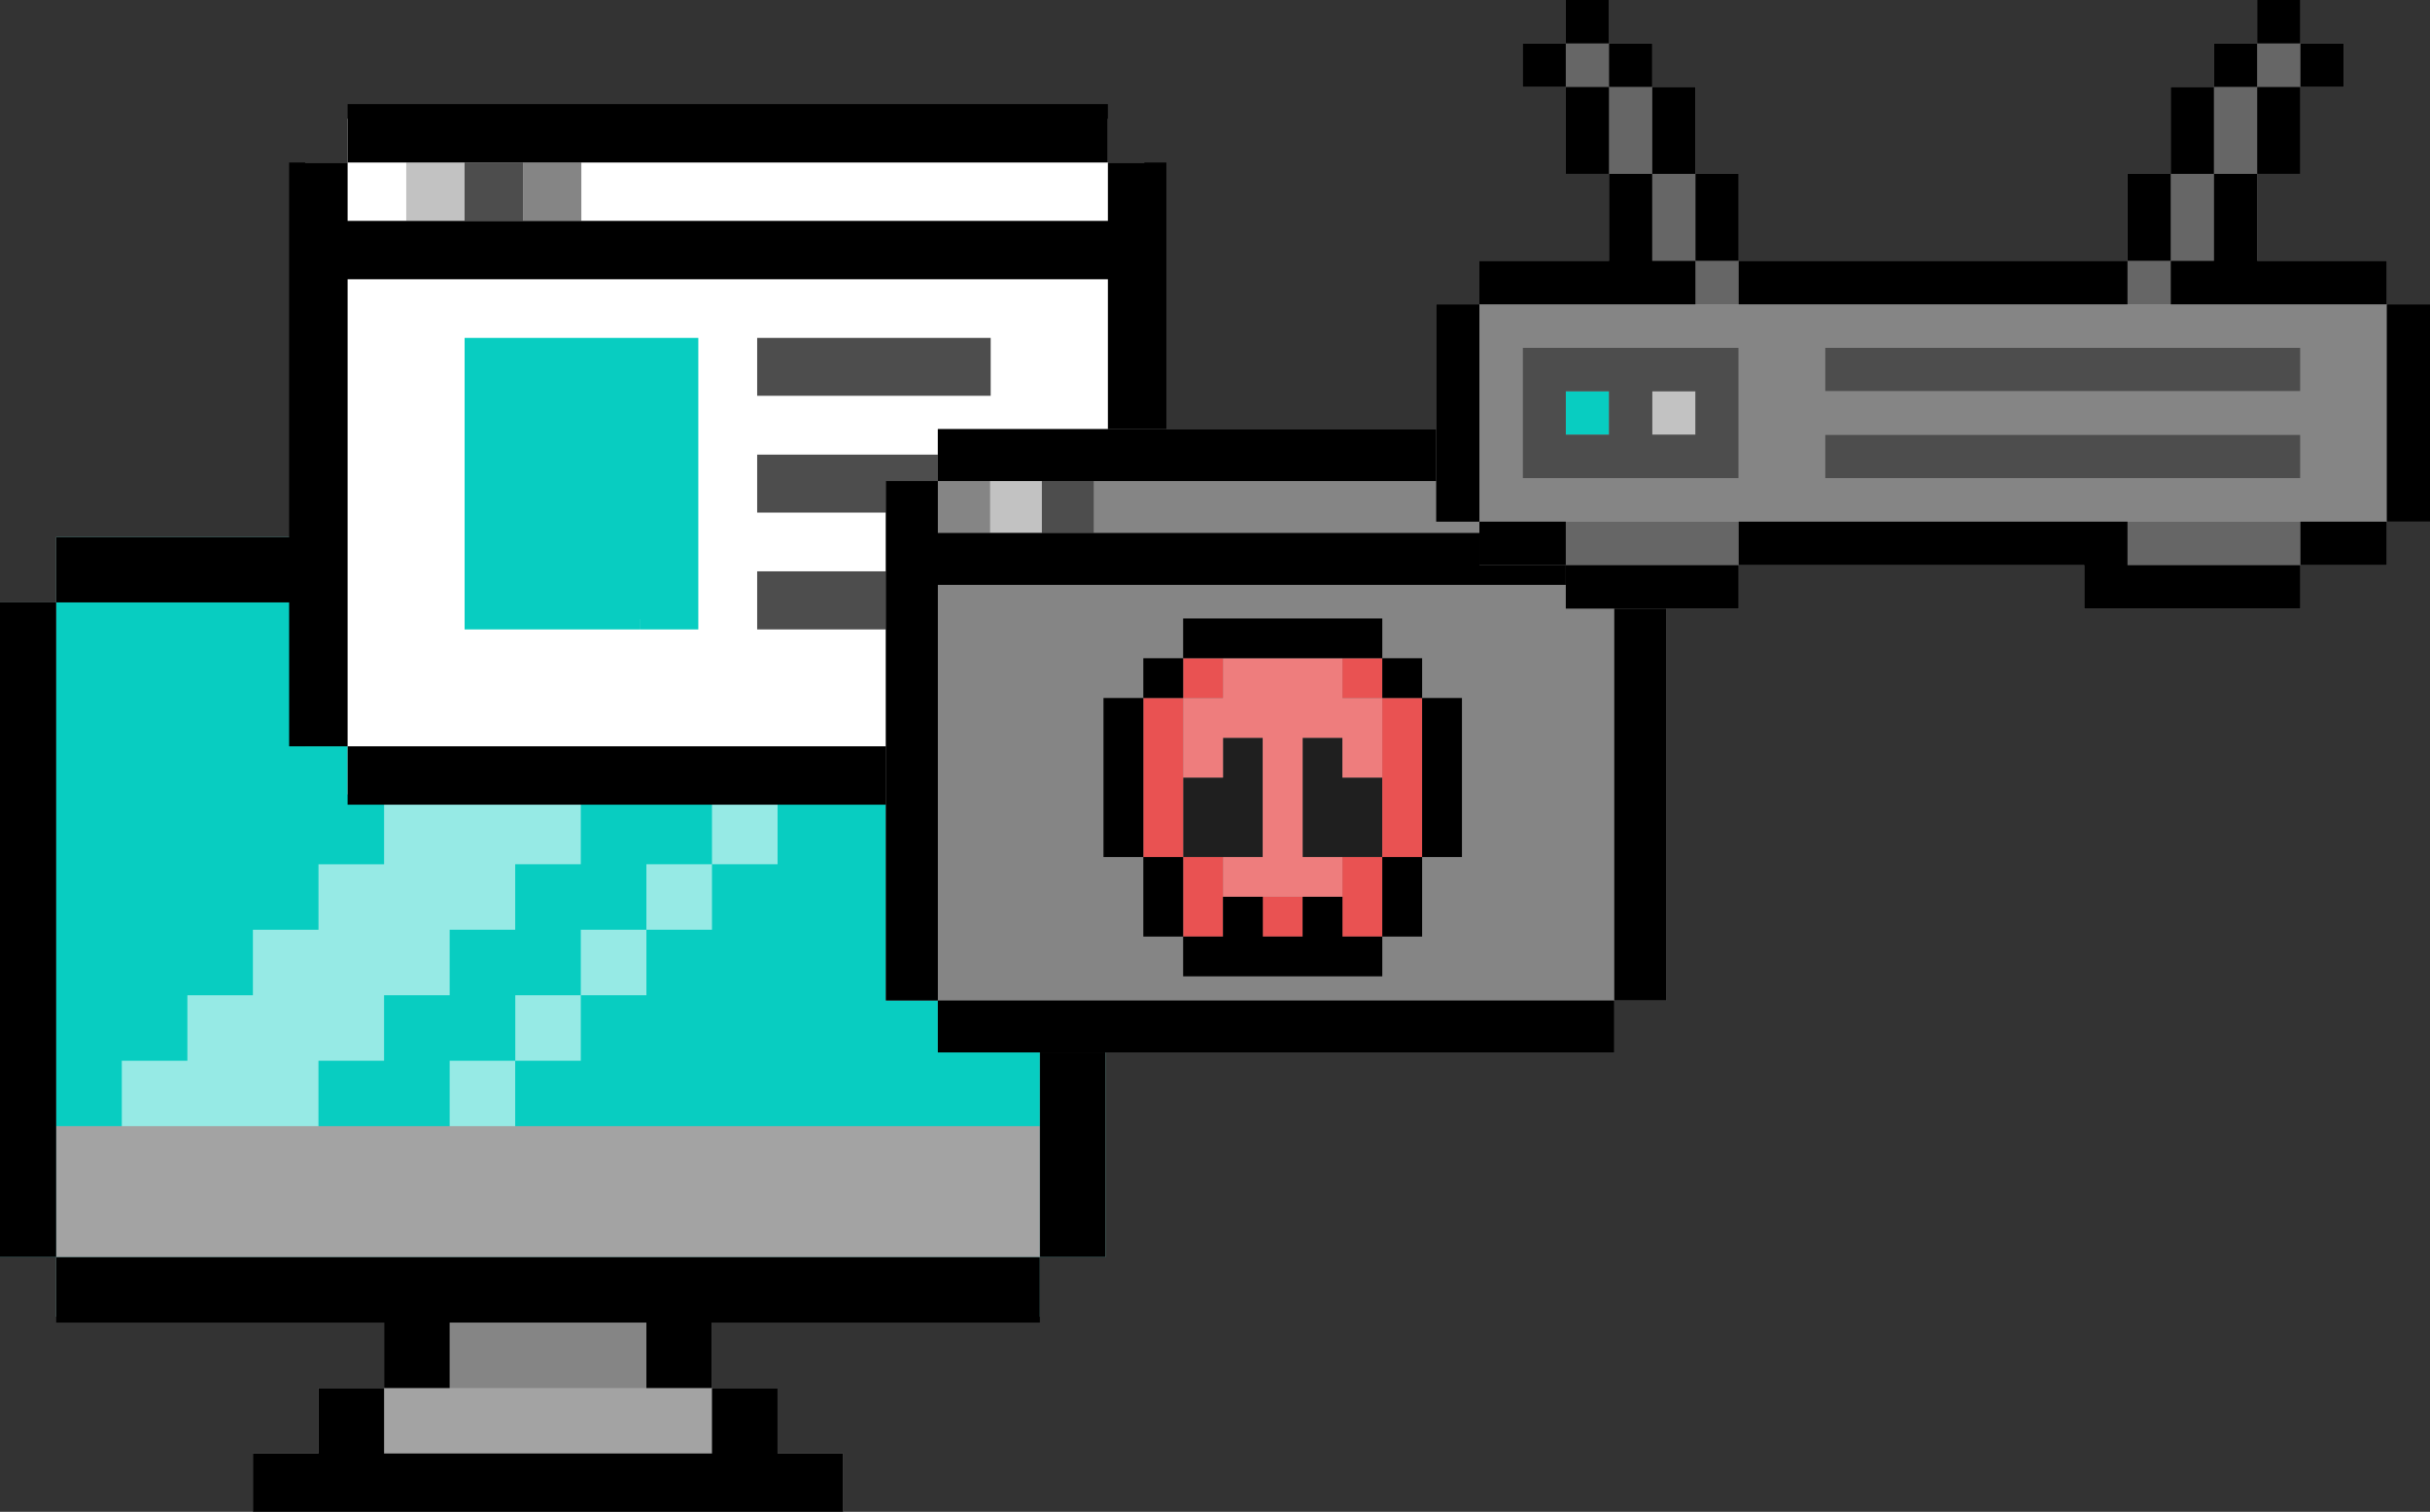 <?xml version="1.0" encoding="UTF-8"?><svg id="_レイヤー_2" xmlns="http://www.w3.org/2000/svg" viewBox="0 0 342.051 212.868"><rect x="0" y="0" width="342.051" height="212.868" fill="#333333" stroke="none"/><defs><style>.cls-1{fill:#a3a3a3;}.cls-1,.cls-2,.cls-3,.cls-4,.cls-5,.cls-6,.cls-7,.cls-8,.cls-9,.cls-10,.cls-11,.cls-12{stroke-width:0px;}.cls-2{fill:#4d4d4d;}.cls-3{fill:#666;}.cls-4{fill:#e95252;}.cls-6{fill:#c2c2c2;}.cls-7{fill:#96eae5;}.cls-8{fill:#fff;}.cls-9{fill:#858585;}.cls-10{fill:#08cdc1;}.cls-11{fill:#ee7d7d;}.cls-12{fill:#1f1f1f;}</style></defs><polygon class="cls-1" points="114.069 204.652 109.452 204.652 109.452 195.442 100.219 195.442 100.219 186.222 90.987 186.222 90.986 186.222 81.754 186.222 72.531 186.222 72.521 186.222 63.298 186.222 54.065 186.222 54.065 195.442 54.065 204.652 54.065 204.652 54.065 195.442 44.832 195.442 44.832 204.652 35.6 204.652 35.6 213.872 44.832 213.872 54.065 213.872 54.065 213.872 63.298 213.872 72.521 213.872 72.531 213.872 81.754 213.872 90.986 213.872 90.987 213.872 100.219 213.872 109.452 213.872 114.069 213.872 118.685 213.872 118.685 204.652 114.069 204.652"/><polygon class="cls-7" points="155.606 84.822 146.373 84.822 146.373 75.602 7.911 75.602 7.911 84.822 -1.322 84.822 -1.322 177.002 7.911 177.002 7.911 185.404 146.373 185.404 146.373 177.002 155.606 177.002 155.606 84.822"/><polygon class="cls-7" points="137.14 84.822 127.907 84.822 127.907 94.042 118.675 94.042 118.675 103.252 109.452 103.252 109.452 112.472 118.685 112.472 118.685 103.262 127.908 103.262 127.908 94.042 137.14 94.042 137.14 84.822"/><rect class="cls-7" x="100.219" y="112.472" width="9.233" height="9.22"/><polygon class="cls-7" points="90.987 130.912 81.754 130.912 81.754 140.132 90.987 140.132 90.987 130.912 100.219 130.912 100.219 121.692 90.987 121.692 90.987 130.912"/><polygon class="cls-7" points="63.298 130.912 72.531 130.912 72.531 121.692 81.754 121.692 81.754 121.682 81.754 112.472 81.754 112.472 90.977 112.472 90.987 112.472 90.987 103.262 100.219 103.262 100.219 103.261 100.219 94.042 109.452 94.042 109.452 84.822 100.219 84.822 90.987 84.822 89.96 84.822 81.754 84.822 81.754 94.042 72.521 94.042 72.521 103.252 63.298 103.252 63.298 112.472 54.065 112.472 54.065 121.692 44.832 121.692 44.832 130.912 35.6 130.912 35.6 140.132 26.367 140.132 26.367 149.352 17.144 149.352 17.144 158.572 26.367 158.572 35.6 158.572 40.598 158.572 44.832 158.572 44.832 149.352 54.065 149.352 54.065 140.132 54.065 140.132 63.298 140.132 63.298 140.132 63.298 130.912"/><polygon class="cls-7" points="72.521 149.352 63.298 149.352 63.298 158.572 72.531 158.572 72.531 149.352 81.754 149.352 81.754 140.132 72.521 140.132 72.521 149.352"/><path class="cls-10" d="m137.14,84.822v9.22h-9.232v-9.22h-18.456v9.22h-9.233v9.21h-9.233v9.22h-9.233v9.22h-9.233v9.22h-9.223v9.22h-9.233v9.22h-9.233v9.22h18.466v-9.22h9.223v9.22h73.852v-27.66h0v-18.44h0v-27.65h-9.233Zm-46.154,36.87h9.233v-9.22h0s9.233,0,9.233,0v-9.21h9.223v9.21h-9.223v9.22h-9.233v9.22h-9.233v-9.22Zm36.921-27.65v9.21h-9.222v-9.21h9.222Zm-55.376,55.31v-9.22h9.223v-9.22h9.233v9.22h-9.233v9.22h-9.223Z"/><polygon class="cls-10" points="44.832 121.692 54.065 121.692 54.065 112.472 63.298 112.472 63.298 103.262 72.531 103.262 72.531 94.042 77.143 94.042 81.754 94.042 81.754 84.822 77.143 84.822 72.531 84.822 63.298 84.822 54.065 84.822 54.065 84.822 47.066 84.822 44.832 84.822 35.6 84.822 26.377 84.822 26.367 84.822 17.144 84.822 7.911 84.822 7.911 90.51 7.911 94.042 7.911 94.042 7.911 103.252 7.911 103.262 7.911 112.472 7.911 112.472 7.911 121.692 7.911 130.912 7.911 130.912 7.911 140.132 7.911 149.352 7.911 158.572 17.144 158.572 17.144 149.352 26.377 149.352 26.377 140.132 35.6 140.132 35.6 130.912 44.832 130.912 44.832 121.692"/><polygon class="cls-9" points="83.832 186.222 81.754 186.222 72.521 186.222 63.298 186.222 63.298 199.106 72.521 199.106 81.754 199.106 83.832 199.106 90.987 199.106 90.987 186.222 83.832 186.222"/><polygon class="cls-1" points="138.981 158.562 137.14 158.562 127.908 158.562 127.907 158.562 118.685 158.562 118.675 158.562 109.452 158.562 100.219 158.562 90.987 158.562 90.987 158.562 81.754 158.562 72.531 158.562 72.521 158.562 63.298 158.562 54.065 158.562 54.065 158.562 44.832 158.562 35.6 158.562 26.377 158.562 26.367 158.562 17.144 158.562 7.911 158.562 7.911 165.477 7.911 167.782 7.911 177.002 14.726 177.002 17.144 177.002 17.144 177.002 26.367 177.002 26.377 177.002 35.6 177.002 44.832 177.002 54.065 177.002 54.065 177.002 63.298 177.002 72.521 177.002 72.531 177.002 81.754 177.002 90.987 177.002 90.987 177.002 100.219 177.002 109.452 177.002 118.675 177.002 118.685 177.002 127.907 177.002 127.908 177.002 137.14 177.002 146.373 177.002 146.373 172.392 146.373 167.782 146.373 158.562 138.981 158.562"/><polygon class="cls-1" points="90.987 195.442 81.754 195.442 72.531 195.442 72.521 195.442 63.298 195.442 54.065 195.442 54.065 204.662 63.298 204.662 72.521 204.662 72.531 204.662 81.754 204.662 90.987 204.662 90.987 204.662 100.219 204.662 100.219 195.442 90.987 195.442 90.987 195.442"/><polygon class="cls-5" points="146.373 84.822 146.373 94.042 146.373 103.252 146.373 103.262 146.373 112.472 146.373 112.472 146.373 121.692 146.373 130.912 146.373 130.912 146.373 140.132 146.373 149.352 146.373 158.562 146.373 158.572 146.373 167.782 146.373 172.392 146.373 177.002 155.606 177.002 155.606 172.392 155.606 167.782 155.606 158.572 155.606 158.562 155.606 149.352 155.606 140.132 155.606 130.912 155.606 130.912 155.606 121.692 155.606 112.472 155.606 112.472 155.606 103.262 155.606 103.252 155.606 94.042 155.606 84.822 146.373 84.822"/><polygon class="cls-5" points="137.14 177.002 127.908 177.002 127.907 177.002 118.685 177.002 118.675 177.002 109.452 177.002 100.219 177.002 90.987 177.002 90.987 177.002 81.754 177.002 72.531 177.002 72.521 177.002 63.298 177.002 54.065 177.002 54.065 177.002 44.832 177.002 35.6 177.002 26.377 177.002 26.367 177.002 17.144 177.002 7.911 177.002 7.911 169.829 7.911 167.782 7.911 158.572 7.911 158.562 7.911 149.352 7.911 140.132 7.911 130.912 7.911 130.912 7.911 121.692 7.911 112.472 7.911 112.472 7.911 103.262 7.911 103.252 7.911 94.042 7.911 84.822 17.144 84.822 26.367 84.822 26.377 84.822 35.6 84.822 44.832 84.822 54.065 84.822 54.065 84.822 63.298 84.822 72.521 84.822 72.531 84.822 81.754 84.822 90.987 84.822 90.987 84.822 100.219 84.822 109.452 84.822 118.675 84.822 118.685 84.822 127.907 84.822 127.908 84.822 137.14 84.822 146.373 84.822 146.373 75.602 137.14 75.602 127.908 75.602 127.907 75.602 118.685 75.602 118.675 75.602 109.452 75.602 100.219 75.602 90.987 75.602 90.987 75.602 81.754 75.602 72.531 75.602 72.521 75.602 63.298 75.602 54.065 75.602 54.065 75.602 44.832 75.602 35.6 75.602 26.377 75.602 26.367 75.602 17.144 75.602 7.911 75.602 7.911 84.822 -1.322 84.822 -1.322 94.042 -1.322 103.252 -1.322 103.262 -1.322 112.472 -1.322 112.472 -1.322 121.692 -1.322 130.912 -1.322 130.912 -1.322 140.132 -1.322 149.352 -1.322 158.562 -1.322 158.572 -1.322 167.782 -1.322 169.829 -1.322 177.002 7.911 177.002 7.911 186.222 17.144 186.222 26.367 186.222 26.377 186.222 35.6 186.222 44.832 186.222 54.065 186.222 54.065 186.222 54.065 195.442 63.298 195.442 63.298 186.222 72.521 186.222 72.531 186.222 81.754 186.222 90.987 186.222 90.987 195.442 100.219 195.442 100.219 186.222 109.452 186.222 118.675 186.222 118.685 186.222 127.907 186.222 127.908 186.222 137.14 186.222 141.757 186.222 146.373 186.222 146.373 177.002 141.757 177.002 137.14 177.002"/><polygon class="cls-5" points="90.987 204.652 90.987 204.652 81.754 204.652 72.531 204.652 72.521 204.652 63.298 204.652 54.065 204.652 54.065 204.652 54.065 195.442 44.832 195.442 44.832 204.652 35.6 204.652 35.6 213.872 44.832 213.872 54.065 213.872 54.065 213.872 63.298 213.872 72.521 213.872 72.531 213.872 81.754 213.872 90.987 213.872 90.987 213.872 100.219 213.872 109.452 213.872 114.069 213.872 118.685 213.872 118.685 204.652 114.069 204.652 109.452 204.652 109.452 195.442 100.219 195.442 100.219 204.652 90.987 204.652"/><polygon class="cls-8" points="155.949 22.881 155.949 16.707 147.717 16.707 139.485 16.707 131.254 16.707 123.022 16.707 117.676 16.707 114.791 16.707 106.56 16.707 98.328 16.707 95.208 16.707 90.097 16.707 81.855 16.707 81.855 16.707 73.624 16.707 65.392 16.707 60.484 16.707 57.161 16.707 48.93 16.707 48.93 22.881 42.952 22.881 42.952 31.101 42.952 31.101 42.952 39.321 42.952 47.541 42.952 55.761 42.952 61.473 42.952 63.981 42.952 72.201 42.952 72.201 42.952 80.421 42.952 88.641 42.952 96.861 42.952 96.861 42.952 105.081 48.93 105.081 48.93 111.856 57.161 111.856 60.484 111.856 65.392 111.856 73.624 111.856 81.855 111.856 81.855 111.856 90.097 111.856 95.208 111.856 98.328 111.856 106.56 111.856 114.791 111.856 117.676 111.856 123.022 111.856 131.254 111.856 139.485 111.856 147.717 111.856 155.949 111.856 155.949 105.081 161.08 105.081 161.08 96.861 161.08 96.861 161.08 88.641 161.08 80.421 161.08 72.201 161.08 72.201 161.08 63.981 161.08 61.473 161.08 55.761 161.08 47.541 161.08 39.321 161.08 31.101 161.08 31.101 161.08 22.881 155.949 22.881"/><path class="cls-6" d="m65.392,22.881h-8.231v8.22h8.231v-8.22Z"/><path class="cls-9" d="m81.855,22.881h-8.231v8.22h8.231v-8.22Z"/><polygon class="cls-10" points="98.328 55.761 98.328 47.541 96.91 47.541 90.097 47.541 90.087 47.541 81.855 47.541 81.855 47.541 73.624 47.541 65.392 47.541 65.392 55.761 65.392 63.981 65.392 72.201 65.392 72.201 65.392 80.421 65.392 87.175 65.392 88.641 73.624 88.641 81.855 88.641 81.855 88.641 90.087 88.641 90.087 87.175 90.097 87.175 90.097 88.641 98.328 88.641 98.328 80.421 98.328 72.201 98.328 72.201 98.328 63.981 98.328 55.761 96.91 55.761 96.91 55.761 98.328 55.761"/><rect class="cls-2" x="65.392" y="22.881" width="8.231" height="8.22"/><polygon class="cls-2" points="135.37 47.541 131.254 47.541 123.022 47.541 114.791 47.541 106.56 47.541 106.56 55.761 114.791 55.761 123.022 55.761 131.254 55.761 135.37 55.761 139.485 55.761 139.485 47.541 135.37 47.541"/><polygon class="cls-2" points="131.254 63.981 123.022 63.981 114.791 63.981 106.56 63.981 106.56 72.201 114.791 72.201 123.022 72.201 131.254 72.201 135.888 72.201 139.485 72.201 139.485 63.981 135.888 63.981 131.254 63.981"/><polygon class="cls-2" points="131.254 80.421 123.022 80.421 114.791 80.421 106.56 80.421 106.56 88.641 114.791 88.641 123.022 88.641 131.254 88.641 136.74 88.641 139.485 88.641 139.485 80.421 136.74 80.421 131.254 80.421"/><rect class="cls-8" x="48.93" y="22.881" width="8.231" height="8.22"/><polygon class="cls-8" points="153.591 22.881 147.717 22.881 139.485 22.881 131.254 22.881 123.022 22.881 114.791 22.881 114.791 22.881 106.56 22.881 98.328 22.881 90.097 22.881 81.855 22.881 81.855 31.101 90.097 31.101 98.328 31.101 106.56 31.101 114.791 31.101 114.791 31.101 123.022 31.101 131.254 31.101 139.485 31.101 147.717 31.101 153.591 31.101 155.949 31.101 155.949 22.881 153.591 22.881"/><path class="cls-8" d="m139.485,39.321H48.93v32.88h0v24.66h0v8.22h107.019v-32.88h0v-16.44h0v-16.44h-16.463Zm-32.926,41.1h32.926v8.22h-32.926v-8.22Zm0-16.44h32.926v8.22h-32.926v-8.22Zm8.231-16.44h24.694v8.22h-32.926v-8.22h8.231Zm-41.167,0h24.704v24.66h0v16.44h-32.936v-16.44h0v-24.66h8.231Z"/><path class="cls-5" d="m155.949,22.881v-8.22H48.93v8.22h-8.231v32.88h0v16.44h0v24.66h0v8.22h8.231v-8.22h0v-24.66h0v-16.44h0v-16.44h107.019v16.44h0v16.44h0v24.66h0v8.22h8.231v-8.22h0v-24.66h0v-16.44h0V22.881h-8.231Zm-8.232,8.22H48.93v-8.22h107.019v8.22h-8.232Z"/><polygon class="cls-5" points="147.717 105.081 139.485 105.081 131.254 105.081 123.022 105.081 114.791 105.081 114.791 105.081 106.56 105.081 98.328 105.081 90.097 105.081 90.087 105.081 81.855 105.081 81.855 105.081 73.624 105.081 65.392 105.081 57.161 105.081 48.93 105.081 48.93 113.301 57.161 113.301 65.392 113.301 73.624 113.301 81.855 113.301 81.855 113.301 90.087 113.301 90.097 113.301 98.328 113.301 106.56 113.301 114.791 113.301 114.791 113.301 123.022 113.301 131.254 113.301 139.485 113.301 147.717 113.301 150.527 113.301 155.949 113.301 155.949 105.081 150.527 105.081 147.717 105.081"/><polygon class="cls-9" points="231.888 67.731 227.228 67.731 227.227 67.731 227.227 60.421 224.91 60.421 219.907 60.421 219.907 60.421 212.587 60.421 212.577 60.421 205.257 60.421 205.257 60.421 197.936 60.421 197.926 60.421 190.606 60.421 190.606 60.421 183.286 60.421 183.286 60.421 175.966 60.421 175.956 60.421 168.636 60.421 168.636 60.421 161.316 60.421 161.306 60.421 153.985 60.421 146.665 60.421 146.655 60.421 139.335 60.421 132.015 60.421 132.015 67.731 124.695 67.731 124.695 75.041 124.695 82.351 124.695 82.361 124.695 89.671 124.695 96.981 124.695 96.991 124.695 104.301 124.695 104.301 124.695 111.611 124.695 118.921 124.695 118.931 124.695 126.241 124.695 126.241 124.695 133.551 124.695 133.561 124.695 136.197 124.695 140.871 132.015 140.871 132.015 140.871 132.015 144.526 132.015 148.181 139.335 148.181 146.655 148.181 146.665 148.181 153.985 148.181 161.306 148.181 161.316 148.181 168.636 148.181 168.636 148.181 175.956 148.181 175.966 148.181 183.286 148.181 183.286 148.181 190.606 148.181 190.606 148.181 197.926 148.181 197.936 148.181 205.257 148.181 205.257 148.181 212.577 148.181 212.587 148.181 219.907 148.181 219.907 148.181 222.697 148.181 227.227 148.181 227.227 144.526 227.227 140.871 227.227 140.871 227.228 140.871 231.888 140.871 234.548 140.871 234.548 133.551 234.548 126.241 234.548 126.241 234.548 118.931 234.548 118.921 234.548 111.611 234.548 104.301 234.548 104.301 234.548 96.991 234.548 96.981 234.548 89.671 234.548 82.361 234.548 82.351 234.548 75.041 234.548 75.041 234.548 71.386 234.548 67.731 231.888 67.731"/><path class="cls-6" d="m146.655,67.731h-7.32v7.31h7.32v-7.31Z"/><path class="cls-2" d="m153.985,67.731h-7.32v7.31h7.32v-7.31Z"/><rect class="cls-9" x="132.015" y="67.731" width="7.32" height="7.31"/><polygon class="cls-9" points="223.567 67.731 219.907 67.731 219.907 67.731 212.587 67.731 212.577 67.731 205.257 67.731 205.257 67.731 197.936 67.731 197.926 67.731 190.606 67.731 190.606 67.731 183.286 67.731 183.286 67.731 175.966 67.731 175.956 67.731 168.636 67.731 168.636 67.731 161.316 67.731 153.985 67.731 153.985 75.041 161.316 75.041 168.636 75.041 168.636 75.041 175.956 75.041 175.966 75.041 183.286 75.041 183.286 75.041 190.606 75.041 190.606 75.041 197.926 75.041 197.936 75.041 205.257 75.041 205.257 75.041 212.577 75.041 212.587 75.041 219.907 75.041 219.907 75.041 223.567 75.041 227.227 75.041 227.227 67.731 223.567 67.731"/><polygon class="cls-9" points="219.907 82.361 212.587 82.361 212.577 82.361 205.257 82.361 205.257 82.361 197.936 82.361 197.926 82.361 190.606 82.361 190.606 82.361 183.286 82.361 183.286 82.361 175.966 82.361 175.956 82.361 168.636 82.361 168.636 82.361 161.316 82.361 161.306 82.361 153.985 82.361 146.665 82.361 146.655 82.361 139.335 82.361 134.016 82.361 132.015 82.361 132.015 86.016 132.015 89.671 132.015 96.981 132.015 96.991 132.015 104.301 132.015 104.301 132.015 111.611 132.015 118.921 132.015 118.931 132.015 126.241 132.015 126.241 132.015 133.551 132.015 136.537 132.015 140.871 134.527 140.871 139.335 140.871 146.655 140.871 146.665 140.871 153.985 140.871 161.306 140.871 161.316 140.871 168.636 140.871 168.636 140.871 175.956 140.871 175.966 140.871 183.286 140.871 183.286 140.871 190.606 140.871 190.606 140.871 197.926 140.871 197.936 140.871 205.257 140.871 205.257 140.871 212.577 140.871 212.587 140.871 219.907 140.871 227.227 140.871 227.227 138.75 227.227 133.561 227.227 133.551 227.227 126.241 227.227 126.241 227.227 118.931 227.227 118.921 227.227 111.611 227.227 104.301 227.227 104.301 227.227 96.991 227.227 96.981 227.227 89.671 227.227 82.361 221.846 82.361 219.907 82.361"/><polygon class="cls-12" points="172.15 109.481 166.543 109.481 166.543 115.071 166.543 117.871 166.543 120.671 172.15 120.671 174.867 120.671 177.758 120.671 177.758 118.931 177.758 115.081 177.758 115.071 177.758 109.481 177.758 103.881 172.15 103.881 172.15 109.481"/><polygon class="cls-12" points="188.964 109.481 188.964 103.881 183.356 103.881 183.356 109.481 183.356 115.071 183.356 115.081 183.356 118.931 183.356 120.671 186.16 120.671 188.964 120.671 194.572 120.671 194.572 117.871 194.572 115.071 194.572 109.481 188.964 109.481"/><polygon class="cls-11" points="191.768 98.281 188.964 98.281 188.144 98.281 188.144 98.281 188.964 98.281 188.964 92.681 188.144 92.681 183.356 92.681 183.356 92.681 177.748 92.681 172.15 92.681 172.15 98.281 166.543 98.281 166.543 101.081 166.543 103.881 166.543 109.481 172.15 109.481 172.15 103.881 177.748 103.881 177.748 109.481 177.748 109.481 177.748 115.071 177.748 115.081 177.748 120.671 177.748 120.671 172.15 120.671 172.15 126.271 177.748 126.271 183.356 126.271 183.356 126.271 186.16 126.271 188.964 126.271 188.964 120.671 186.16 120.671 183.356 120.671 183.356 120.671 183.356 115.081 183.356 115.071 183.356 109.481 183.356 109.481 183.356 103.881 188.964 103.881 188.964 109.481 194.572 109.481 194.572 103.881 194.572 101.081 194.572 98.281 191.768 98.281"/><rect class="cls-4" x="166.543" y="92.681" width="5.608" height="5.6"/><rect class="cls-4" x="188.964" y="92.681" width="5.608" height="5.6"/><polygon class="cls-4" points="194.572 98.281 194.572 103.881 194.572 109.481 194.572 109.481 194.572 115.071 194.572 115.081 194.572 117.871 194.572 120.671 200.179 120.671 200.179 117.871 200.179 115.081 200.179 115.071 200.179 109.481 200.179 109.481 200.179 103.881 200.179 98.281 194.572 98.281"/><polygon class="cls-4" points="166.543 117.871 166.543 115.081 166.543 115.071 166.543 109.481 166.543 109.481 166.543 103.881 166.543 98.281 160.935 98.281 160.935 103.881 160.935 109.481 160.935 109.481 160.935 115.071 160.935 115.081 160.935 117.871 160.935 120.671 166.543 120.671 166.543 117.871"/><polygon class="cls-4" points="166.543 126.271 166.543 129.071 166.543 131.871 172.15 131.871 172.15 129.071 172.15 126.271 172.15 120.671 166.543 120.671 166.543 126.271"/><polygon class="cls-4" points="188.964 126.271 188.964 129.071 188.964 131.871 194.572 131.871 194.572 129.071 194.572 126.271 194.572 120.671 188.964 120.671 188.964 126.271"/><rect class="cls-4" x="177.748" y="126.271" width="5.608" height="5.6"/><polygon class="cls-5" points="146.655 67.731 146.665 67.731 153.985 67.731 161.306 67.731 161.316 67.731 168.636 67.731 168.636 67.731 175.956 67.731 175.966 67.731 183.286 67.731 183.286 67.731 190.606 67.731 190.606 67.731 197.926 67.731 197.936 67.731 205.257 67.731 205.257 67.731 212.577 67.731 212.587 67.731 219.907 67.731 219.907 67.731 223.567 67.731 227.227 67.731 227.227 60.421 223.567 60.421 219.907 60.421 219.907 60.421 212.587 60.421 212.577 60.421 205.257 60.421 205.257 60.421 197.936 60.421 197.926 60.421 190.606 60.421 190.606 60.421 183.286 60.421 183.286 60.421 175.966 60.421 175.956 60.421 168.636 60.421 168.636 60.421 161.316 60.421 161.306 60.421 153.985 60.421 146.665 60.421 146.655 60.421 139.335 60.421 132.015 60.421 132.015 67.731 139.335 67.731 146.655 67.731"/><polygon class="cls-5" points="227.228 67.731 227.228 75.041 227.227 75.041 219.907 75.041 219.907 75.041 212.587 75.041 212.577 75.041 205.257 75.041 205.257 75.041 197.936 75.041 197.926 75.041 190.606 75.041 190.606 75.041 183.286 75.041 183.286 75.041 175.966 75.041 175.956 75.041 168.636 75.041 168.636 75.041 161.316 75.041 161.306 75.041 153.985 75.041 146.665 75.041 146.655 75.041 139.335 75.041 132.015 75.041 132.015 67.731 124.695 67.731 124.695 75.041 124.695 82.351 124.695 82.361 124.695 89.671 124.695 96.981 124.695 96.991 124.695 104.301 124.695 104.301 124.695 111.611 124.695 118.921 124.695 118.931 124.695 126.241 124.695 126.241 124.695 133.551 124.695 133.561 124.695 136.197 124.695 140.871 132.015 140.871 132.015 136.197 132.015 133.561 132.015 133.551 132.015 126.241 132.015 126.241 132.015 118.931 132.015 118.921 132.015 111.611 132.015 104.301 132.015 104.301 132.015 96.991 132.015 96.981 132.015 89.671 132.015 82.361 132.015 82.351 139.335 82.351 146.655 82.351 146.665 82.351 153.985 82.351 161.306 82.351 161.316 82.351 168.636 82.351 168.636 82.351 175.956 82.351 175.966 82.351 183.286 82.351 183.286 82.351 190.606 82.351 190.606 82.351 197.926 82.351 197.936 82.351 205.257 82.351 205.257 82.351 212.577 82.351 212.587 82.351 219.907 82.351 219.907 82.351 227.227 82.351 227.228 82.351 227.228 82.361 227.228 89.671 227.228 96.981 227.228 96.991 227.228 104.301 227.228 104.301 227.228 111.611 227.228 118.921 227.228 118.931 227.228 126.241 227.228 126.241 227.228 133.551 227.228 133.561 227.228 136.197 227.228 140.871 234.548 140.871 234.548 136.197 234.548 133.561 234.548 133.551 234.548 126.241 234.548 126.241 234.548 118.931 234.548 118.921 234.548 111.611 234.548 104.301 234.548 104.301 234.548 96.991 234.548 96.981 234.548 89.671 234.548 82.361 234.548 82.351 234.548 75.041 234.548 67.731 227.228 67.731"/><polygon class="cls-5" points="219.907 140.871 219.907 140.871 212.587 140.871 212.577 140.871 205.257 140.871 205.257 140.871 197.936 140.871 197.926 140.871 190.606 140.871 190.606 140.871 183.286 140.871 183.286 140.871 175.966 140.871 175.956 140.871 168.636 140.871 168.636 140.871 161.316 140.871 161.306 140.871 153.985 140.871 146.665 140.871 146.655 140.871 139.335 140.871 132.015 140.871 132.015 148.181 139.335 148.181 146.655 148.181 146.665 148.181 153.985 148.181 161.306 148.181 161.316 148.181 168.636 148.181 168.636 148.181 175.956 148.181 175.966 148.181 183.286 148.181 183.286 148.181 190.606 148.181 190.606 148.181 197.926 148.181 197.936 148.181 205.257 148.181 205.257 148.181 212.577 148.181 212.587 148.181 219.907 148.181 219.907 148.181 221.846 148.181 227.227 148.181 227.227 140.871 221.846 140.871 219.907 140.871"/><polygon class="cls-5" points="188.964 87.081 183.356 87.081 183.356 87.081 177.758 87.081 177.748 87.081 172.15 87.081 166.543 87.081 166.543 92.681 172.15 92.681 177.748 92.681 177.758 92.681 183.356 92.681 183.356 92.681 188.964 92.681 191.768 92.681 194.572 92.681 194.572 87.081 191.768 87.081 188.964 87.081"/><rect class="cls-5" x="160.935" y="92.681" width="5.608" height="5.6"/><rect class="cls-5" x="194.572" y="92.681" width="5.608" height="5.6"/><polygon class="cls-5" points="155.327 101.081 155.327 103.881 155.327 103.881 155.327 109.481 155.327 109.481 155.327 115.081 155.327 120.671 160.935 120.671 160.935 115.081 160.935 109.481 160.935 109.481 160.935 103.881 160.935 103.881 160.935 101.081 160.935 98.281 155.327 98.281 155.327 101.081"/><polygon class="cls-5" points="200.179 101.081 200.179 103.881 200.179 103.881 200.179 109.481 200.179 109.481 200.179 115.081 200.179 120.671 205.787 120.671 205.787 115.081 205.787 109.481 205.787 109.481 205.787 103.881 205.787 103.881 205.787 101.081 205.787 98.281 200.179 98.281 200.179 101.081"/><polygon class="cls-5" points="166.543 126.271 166.543 124.622 166.543 120.671 160.935 120.671 160.935 124.622 160.935 126.271 160.935 131.871 166.543 131.871 166.543 137.471 172.15 137.471 177.748 137.471 177.758 137.471 183.356 137.471 183.356 137.471 188.964 137.471 192.399 137.471 194.572 137.471 194.572 131.871 200.179 131.871 200.179 126.271 200.179 124.282 200.179 120.671 194.572 120.671 194.572 124.282 194.572 126.271 194.572 131.871 192.399 131.871 188.964 131.871 188.964 126.271 183.356 126.271 183.356 131.871 177.758 131.871 177.758 126.271 172.15 126.271 172.15 131.871 166.543 131.871 166.543 126.271"/><polygon class="cls-9" points="339.01 42.847 335.969 42.847 335.969 36.726 329.887 36.726 323.805 36.726 317.722 36.726 317.722 30.605 317.722 24.484 323.805 24.484 323.805 18.363 323.805 12.242 329.887 12.242 329.887 6.121 323.805 6.121 323.805 0 317.723 0 317.723 6.121 317.722 6.121 313.206 6.121 311.64 6.121 311.64 12.242 305.558 12.242 305.558 18.363 305.558 24.484 299.476 24.484 299.476 30.605 299.476 36.726 293.394 36.726 287.311 36.726 281.229 36.726 275.147 36.726 269.065 36.726 262.983 36.726 256.9 36.726 250.818 36.726 244.736 36.726 244.736 30.605 244.736 24.484 238.653 24.484 238.653 18.363 238.653 12.242 232.571 12.242 232.571 6.121 226.489 6.121 226.489 0 220.407 0 220.407 6.121 214.325 6.121 214.325 12.242 220.407 12.242 220.407 18.363 220.407 24.484 226.489 24.484 226.489 30.605 226.489 36.726 220.407 36.726 214.325 36.726 208.242 36.726 208.242 42.847 202.16 42.847 202.16 48.968 202.16 55.089 202.16 61.21 202.16 67.331 202.16 73.452 208.242 73.452 208.242 76.513 208.242 79.573 214.325 79.573 220.407 79.573 220.407 85.694 226.489 85.694 232.571 85.694 238.653 85.694 244.736 85.694 244.736 79.573 250.818 79.573 256.9 79.573 262.983 79.573 269.065 79.573 275.147 79.573 281.229 79.573 287.311 79.573 293.394 79.573 293.394 85.694 299.476 85.694 305.558 85.694 309.887 85.694 311.64 85.694 317.722 85.694 323.805 85.694 323.805 79.573 329.887 79.573 335.969 79.573 335.969 76.513 335.969 73.452 339.01 73.452 342.051 73.452 342.051 67.331 342.051 61.21 342.051 55.089 342.051 48.968 342.051 42.847 339.01 42.847"/><path class="cls-6" d="m238.653,55.089h-6.082v6.121h6.082v-6.121Z"/><path class="cls-10" d="m226.489,55.089h-6.082v6.121h6.082v-6.121Z"/><rect class="cls-3" x="317.723" y="6.121" width="6.082" height="6.121"/><polygon class="cls-3" points="311.64 73.452 305.558 73.452 302.517 73.452 299.476 73.452 299.476 79.573 302.517 79.573 305.558 79.573 311.64 79.573 317.722 79.573 323.805 79.573 323.805 73.452 317.722 73.452 311.64 73.452"/><polygon class="cls-3" points="317.722 18.363 317.722 12.242 311.64 12.242 311.64 18.363 311.64 24.484 317.722 24.484 317.722 18.363"/><polygon class="cls-3" points="311.64 30.605 311.64 24.484 305.558 24.484 305.558 30.605 305.558 36.726 311.64 36.726 311.64 30.605"/><rect class="cls-3" x="299.476" y="36.726" width="6.082" height="6.121"/><rect class="cls-3" x="238.653" y="36.726" width="6.082" height="6.121"/><polygon class="cls-3" points="232.571 73.452 226.489 73.452 220.407 73.452 220.407 79.573 226.489 79.573 232.571 79.573 238.653 79.573 244.736 79.573 244.736 73.452 238.653 73.452 232.571 73.452"/><polygon class="cls-3" points="238.653 24.484 232.571 24.484 232.571 30.605 232.571 36.726 238.653 36.726 238.653 30.605 238.653 24.484"/><polygon class="cls-3" points="232.571 12.242 226.489 12.242 226.489 18.363 226.489 24.484 232.571 24.484 232.571 18.363 232.571 12.242"/><rect class="cls-3" x="220.407" y="6.121" width="6.082" height="6.121"/><polygon class="cls-2" points="317.722 48.968 312.951 48.968 311.64 48.968 305.558 48.968 299.476 48.968 293.394 48.968 287.311 48.968 281.229 48.968 275.147 48.968 269.065 48.968 262.983 48.968 256.9 48.968 256.9 55.089 262.983 55.089 269.065 55.089 275.147 55.089 281.229 55.089 287.311 55.089 293.394 55.089 299.476 55.089 305.558 55.089 311.64 55.089 312.951 55.089 317.722 55.089 323.805 55.089 323.805 48.968 317.722 48.968"/><polygon class="cls-2" points="312.951 61.21 311.64 61.21 305.558 61.21 299.476 61.21 293.394 61.21 287.311 61.21 281.229 61.21 275.147 61.21 269.065 61.21 262.983 61.21 256.9 61.21 256.9 67.331 262.983 67.331 269.065 67.331 275.147 67.331 281.229 67.331 287.311 67.331 293.394 67.331 299.476 67.331 305.558 67.331 311.64 67.331 312.951 67.331 317.722 67.331 323.805 67.331 323.805 61.21 317.722 61.21 312.951 61.21"/><path class="cls-2" d="m232.571,48.968h-18.247v18.363h30.411v-18.363h-12.164Zm-12.164,12.242v-6.121h6.082v6.121h-6.082Zm18.247,0h-6.082v-6.121h6.082v6.121Z"/><path class="cls-9" d="m329.887,42.847h-121.644v30.605h127.726v-30.605h-6.082Zm-66.904,6.121h60.822v6.121h-66.905v-6.121h6.083Zm-24.329,18.363h-24.329v-18.363h30.411v18.363h-6.082Zm79.068,0h-60.822v-6.121h66.905v6.121h-6.083Z"/><polygon class="cls-5" points="335.969 42.847 335.969 48.968 335.969 55.089 335.969 61.21 335.969 67.331 335.969 73.452 342.051 73.452 342.051 67.331 342.051 61.21 342.051 55.089 342.051 48.968 342.051 42.847 335.969 42.847"/><polygon class="cls-5" points="329.887 36.726 323.805 36.726 320.764 36.726 317.723 36.726 317.722 36.726 317.722 30.605 317.722 24.484 311.64 24.484 311.64 30.605 311.64 36.726 305.558 36.726 305.558 42.847 311.64 42.847 317.723 42.847 320.764 42.847 323.805 42.847 329.887 42.847 335.969 42.847 335.969 36.726 329.887 36.726"/><polygon class="cls-5" points="323.805 73.452 323.805 79.573 329.887 79.573 335.969 79.573 335.969 73.452 329.887 73.452 323.805 73.452"/><rect class="cls-5" x="323.805" y="6.121" width="6.082" height="6.121"/><polygon class="cls-5" points="323.805 18.363 323.805 12.242 317.723 12.242 317.723 18.363 317.723 24.484 323.805 24.484 323.805 18.363"/><rect class="cls-5" x="317.723" width="6.082" height="6.121"/><polygon class="cls-5" points="317.723 79.573 311.64 79.573 305.558 79.573 299.476 79.573 299.476 73.452 293.394 73.452 287.311 73.452 281.229 73.452 275.147 73.452 269.065 73.452 262.983 73.452 256.9 73.452 250.818 73.452 244.736 73.452 244.736 79.573 250.818 79.573 256.9 79.573 262.983 79.573 269.065 79.573 275.147 79.573 281.229 79.573 287.311 79.573 293.394 79.573 293.394 85.694 299.476 85.694 305.558 85.694 311.64 85.694 317.723 85.694 320.764 85.694 323.805 85.694 323.805 79.573 320.764 79.573 317.723 79.573"/><rect class="cls-5" x="311.64" y="6.121" width="6.082" height="6.121"/><polygon class="cls-5" points="311.64 18.363 311.64 12.242 305.558 12.242 305.558 18.363 305.558 24.484 311.64 24.484 311.64 18.363"/><polygon class="cls-5" points="305.558 24.484 299.476 24.484 299.476 30.605 299.476 36.726 305.558 36.726 305.558 30.605 305.558 24.484"/><polygon class="cls-5" points="287.311 36.726 281.229 36.726 275.147 36.726 269.065 36.726 262.983 36.726 256.9 36.726 250.818 36.726 244.736 36.726 244.736 42.847 250.818 42.847 256.9 42.847 262.983 42.847 269.065 42.847 275.147 42.847 281.229 42.847 287.311 42.847 293.394 42.847 299.476 42.847 299.476 36.726 293.394 36.726 287.311 36.726"/><polygon class="cls-5" points="244.736 24.484 238.653 24.484 238.653 30.605 238.653 36.726 244.736 36.726 244.736 30.605 244.736 24.484"/><polygon class="cls-5" points="232.571 79.573 226.489 79.573 220.407 79.573 220.407 85.694 226.489 85.694 232.571 85.694 238.653 85.694 244.736 85.694 244.736 79.573 238.653 79.573 232.571 79.573"/><polygon class="cls-5" points="232.571 24.484 238.653 24.484 238.653 18.363 238.653 12.242 232.571 12.242 232.571 18.363 232.571 24.484"/><polygon class="cls-5" points="232.571 30.605 232.571 24.484 226.489 24.484 226.489 30.605 226.489 36.726 220.407 36.726 214.325 36.726 208.242 36.726 208.242 42.847 214.325 42.847 220.407 42.847 226.489 42.847 232.571 42.847 238.653 42.847 238.653 36.726 232.571 36.726 232.571 30.605"/><rect class="cls-5" x="226.489" y="6.121" width="6.082" height="6.121"/><polygon class="cls-5" points="226.489 12.242 220.407 12.242 220.407 18.363 220.407 24.484 226.489 24.484 226.489 18.363 226.489 12.242"/><rect class="cls-5" x="220.407" width="6.082" height="6.121"/><polygon class="cls-5" points="214.325 73.452 208.242 73.452 208.242 79.573 214.325 79.573 220.407 79.573 220.407 73.452 214.325 73.452"/><rect class="cls-5" x="214.325" y="6.121" width="6.082" height="6.121"/><polygon class="cls-5" points="202.16 48.968 202.16 55.089 202.16 61.21 202.16 67.331 202.16 73.452 208.242 73.452 208.242 67.331 208.242 61.21 208.242 55.089 208.242 48.968 208.242 42.847 202.16 42.847 202.16 48.968"/></svg>